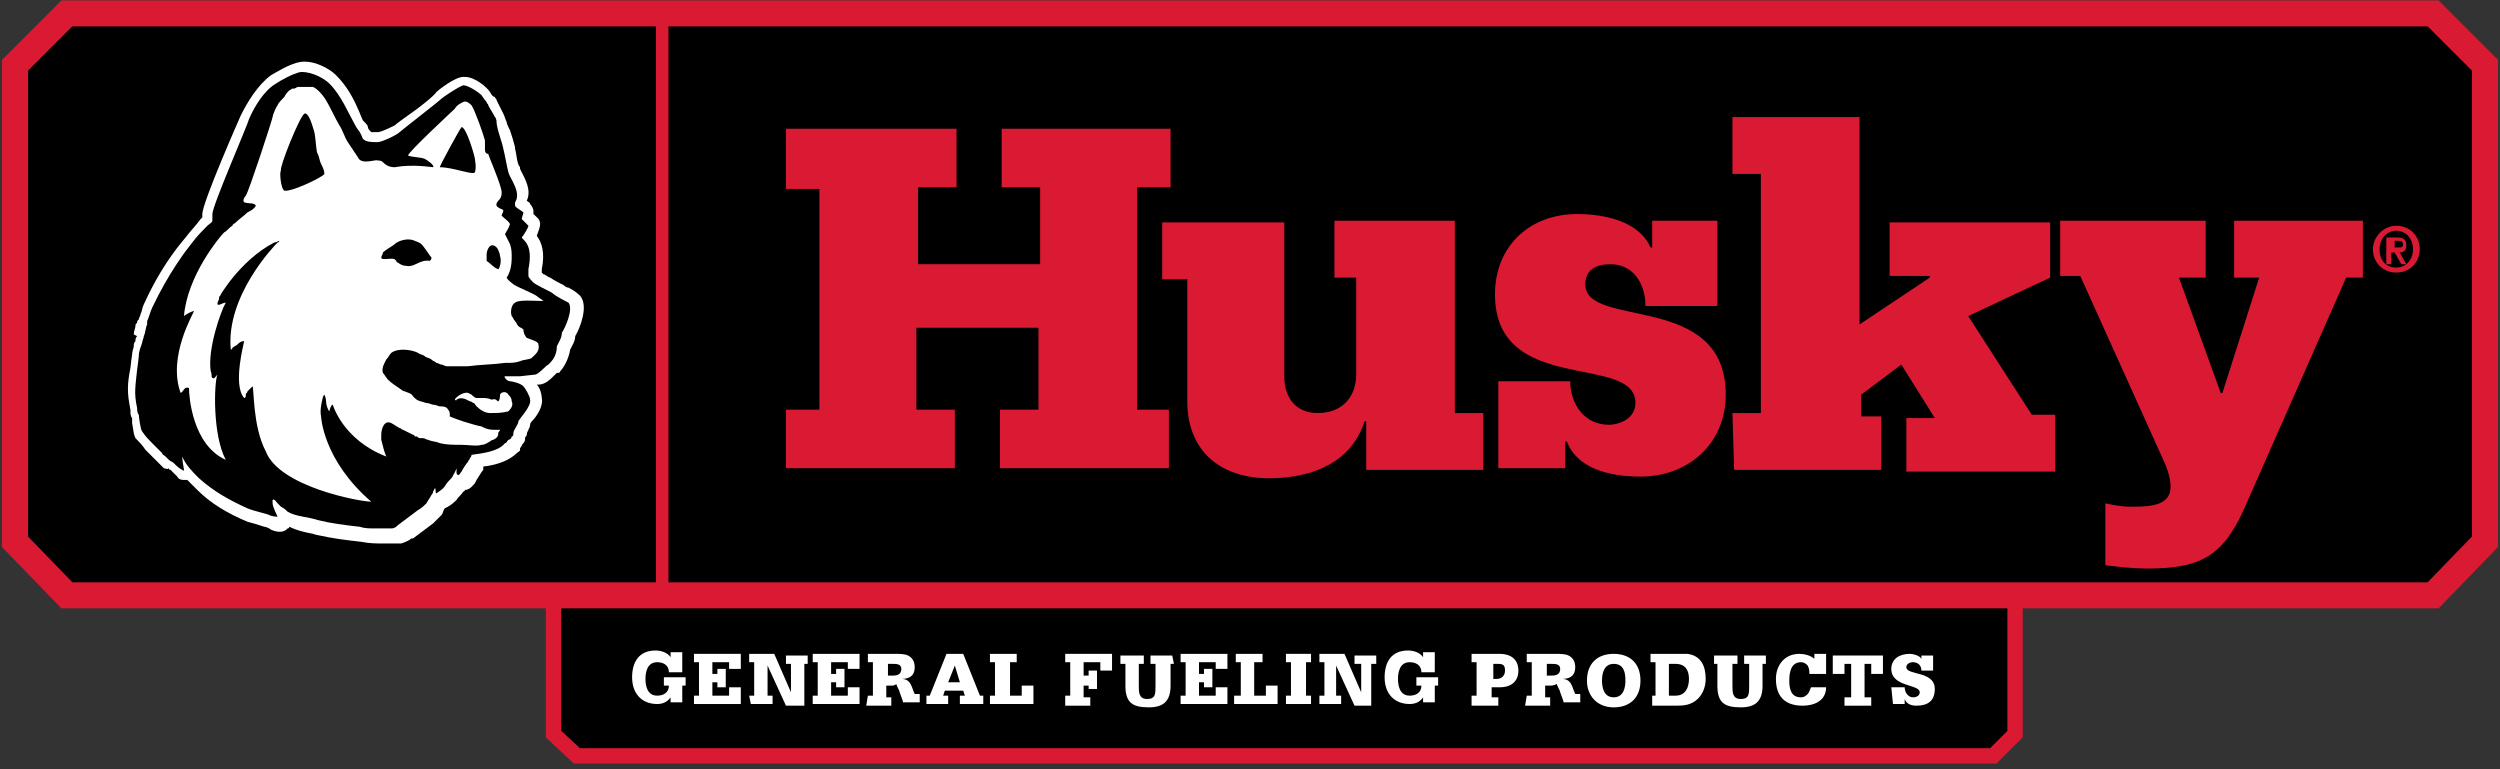 <?xml version="1.0" encoding="utf-8"?>
<!-- Generator: Adobe Illustrator 24.3.0, SVG Export Plug-In . SVG Version: 6.00 Build 0)  -->
<svg version="1.1" id="Layer_1" xmlns="http://www.w3.org/2000/svg" xmlns:xlink="http://www.w3.org/1999/xlink" x="0px" y="0px"
	 width="149.5px" height="46px" viewBox="0 0 149.5 46" style="enable-background:new 0 0 149.5 46;" xml:space="preserve">
<rect x="0" y="0" width="149.5" height="46" fill="#333333" stroke="none"/>
<style type="text/css">
	.Arched_x0020_Green{fill:url(#SVGID_1_);stroke:#FFFFFF;stroke-width:0.25;stroke-miterlimit:1;}
	.st0{fill:none;stroke:#DA1A32;stroke-width:0.917;}
	.st1{fill:#FFFFFF;}
	.st2{fill:none;stroke:#DA1A32;stroke-width:1.556;}
	.st3{fill:#DA1A32;}
	.st4{fill:none;stroke:#DA1A32;stroke-width:0.748;}
	.st5{fill-rule:evenodd;clip-rule:evenodd;fill:#FFFFFF;}
	.st6{fill-rule:evenodd;clip-rule:evenodd;}
</style>
<linearGradient id="SVGID_1_" gradientUnits="userSpaceOnUse" x1="-231.25" y1="419" x2="-230.543" y2="418.293">
	<stop  offset="0" style="stop-color:#1EAB4B"/>
	<stop  offset="0.983" style="stop-color:#19361A"/>
</linearGradient>
<g>
	<polygon points="33.1,35.7 33.1,43.9 34.5,45.2 119.2,45.2 120.5,43.9 120.5,35.7 	"/>
	<polygon class="st0" points="33.1,35.7 33.1,43.9 34.5,45.2 119.2,45.2 120.5,43.9 120.5,35.7 	"/>
	<g>
		<path class="st1" d="M40.8,40.2H40c0-0.4-0.3-0.6-0.7-0.6c-0.6,0-0.7,0.6-0.7,1s0.1,1,0.7,1c0.4,0,0.7-0.2,0.7-0.6h-0.3v-0.5h1.3
			v0.5h-0.2v1h-0.7v-0.3h0c-0.2,0.3-0.5,0.4-0.8,0.4c-0.9,0-1.5-0.6-1.5-1.6c0-0.9,0.4-1.6,1.4-1.6c0.3,0,0.7,0.1,0.9,0.4h0v-0.3
			h0.7L40.8,40.2L40.8,40.2z"/>
		<path class="st1" d="M41.5,41.6h0.3v-2h-0.3v-0.5h2.8v0.9h-0.7v-0.4h-1v0.7h0.3v-0.3h0.5v1.1h-0.5v-0.3h-0.3v0.8h1v-0.5h0.7v1
			h-2.8L41.5,41.6L41.5,41.6z"/>
		<path class="st1" d="M44.8,41.6h0.3v-2h-0.3v-0.5h1.5l1,2.3h0v-1.7h-0.3v-0.5h1.3v0.5h-0.2v2.5h-1.1l-1.1-2.4h0v1.8h0.3v0.5h-1.3
			L44.8,41.6L44.8,41.6z"/>
		<path class="st1" d="M48.6,41.6h0.3v-2h-0.3v-0.5h2.8v0.9h-0.7v-0.4h-1v0.7H50v-0.3h0.5v1.1H50v-0.3h-0.3v0.8h1v-0.5h0.7v1h-2.8
			V41.6z"/>
		<path class="st1" d="M51.9,41.6h0.3v-2h-0.3v-0.5h1.6c0.3,0,0.6,0,0.8,0.1c0.2,0.1,0.4,0.3,0.4,0.7c0,0.5-0.3,0.7-0.8,0.7v0
			c0.6,0,0.6,0.5,0.8,0.9h0.3v0.5h-1c0-0.1-0.1-0.3-0.2-0.6c0-0.1-0.2-0.4-0.2-0.5C53.5,41,53.4,41,53.3,41h-0.3v0.7h0.3v0.5h-1.5
			L51.9,41.6L51.9,41.6z M53.1,40.4h0.3c0.3,0,0.5-0.1,0.5-0.4c0-0.3-0.3-0.3-0.5-0.3h-0.3V40.4z"/>
		<path class="st1" d="M55.4,41.6h0.2l1-2.5h1l1,2.5h0.2v0.5h-1.4v-0.5h0.3l-0.1-0.3h-1.1l-0.1,0.3h0.3v0.5h-1.3L55.4,41.6
			L55.4,41.6z M56.7,40.8h0.7l-0.3-1h0L56.7,40.8z"/>
		<path class="st1" d="M59.2,41.6h0.3v-2h-0.3v-0.5h1.6v0.5h-0.4v2h0.7V41h0.7v1.1h-2.6L59.2,41.6L59.2,41.6z"/>
		<path class="st1" d="M63.7,41.6H64v-2h-0.3v-0.5h2.8v1h-0.7v-0.5h-1v0.8h0.3v-0.3h0.5v1.1h-0.5V41h-0.3v0.7h0.4v0.5h-1.5
			L63.7,41.6L63.7,41.6z"/>
		<path class="st1" d="M70.2,39.7h-0.2v1.3c0,0.9-0.4,1.3-1.3,1.3c-1,0-1.4-0.3-1.4-1.3v-1.3H67v-0.5h1.4v0.5h-0.3v1.3
			c0,0.4,0,0.8,0.5,0.8c0.5,0,0.5-0.3,0.5-0.8v-1.3h-0.3v-0.5h1.3L70.2,39.7L70.2,39.7z"/>
		<path class="st1" d="M70.6,41.6h0.3v-2h-0.3v-0.5h2.8v0.9h-0.7v-0.4h-1v0.7H72v-0.3h0.5v1.1H72v-0.3h-0.3v0.8h1v-0.5h0.7v1h-2.8
			V41.6z"/>
		<path class="st1" d="M73.9,41.6h0.3v-2h-0.3v-0.5h1.6v0.5H75v2h0.7V41h0.7v1.1h-2.6V41.6z"/>
		<path class="st1" d="M76.9,41.6h0.3v-2h-0.3v-0.5h1.5v0.5h-0.3v2h0.3v0.5h-1.5V41.6z"/>
		<path class="st1" d="M78.9,41.6h0.3v-2h-0.3v-0.5h1.5l1,2.3h0v-1.7H81v-0.5h1.3v0.5H82v2.5H81l-1.1-2.4h0v1.8h0.3v0.5h-1.3
			L78.9,41.6L78.9,41.6z"/>
	</g>
	<g>
		<path class="st1" d="M85.8,40.2H85c0-0.4-0.3-0.6-0.7-0.6c-0.6,0-0.7,0.6-0.7,1s0.1,1,0.7,1c0.4,0,0.7-0.2,0.7-0.6h-0.3v-0.5h1.3
			v0.5h-0.2v1h-0.7v-0.3h0c-0.2,0.3-0.5,0.4-0.8,0.4c-0.9,0-1.5-0.6-1.5-1.6c0-0.9,0.4-1.6,1.4-1.6c0.3,0,0.7,0.1,0.9,0.4h0v-0.3
			h0.7L85.8,40.2L85.8,40.2z"/>
	</g>
	<g>
		<path class="st1" d="M88,41.6h0.3v-2H88v-0.5h1.7c0.6,0,1.1,0.3,1.1,1c0,0.7-0.5,1-1.1,1h-0.5v0.6h0.4v0.5H88L88,41.6L88,41.6z
			 M89.2,40.6h0.3c0.3,0,0.5-0.2,0.5-0.5c0-0.3-0.1-0.4-0.4-0.4h-0.3V40.6z"/>
		<path class="st1" d="M91.3,41.6h0.3v-2h-0.3v-0.5H93c0.3,0,0.6,0,0.8,0.1c0.2,0.1,0.4,0.3,0.4,0.7c0,0.5-0.3,0.7-0.8,0.7v0
			c0.6,0,0.6,0.5,0.8,0.9h0.3v0.5h-1c0-0.1-0.1-0.3-0.2-0.6c0-0.1-0.2-0.4-0.2-0.5C92.9,41,92.8,41,92.7,41h-0.3v0.7h0.3v0.5h-1.5
			L91.3,41.6L91.3,41.6z M92.5,40.4h0.3c0.3,0,0.5-0.1,0.5-0.4c0-0.3-0.3-0.3-0.5-0.3h-0.3V40.4z"/>
		<path class="st1" d="M94.9,40.7c0-1,0.6-1.6,1.6-1.6s1.6,0.6,1.6,1.6c0,1-0.6,1.6-1.6,1.6S94.9,41.6,94.9,40.7z M97.2,40.7
			c0-0.5-0.1-1-0.7-1s-0.7,0.6-0.7,1s0.1,1,0.7,1C97.1,41.7,97.2,41.1,97.2,40.7z"/>
		<path class="st1" d="M98.7,41.6H99v-2h-0.3v-0.5h1.1c0.3,0,0.8,0,1.1,0c0.8,0.1,1.1,0.7,1.1,1.5c0,0.5-0.2,1-0.6,1.3
			c-0.4,0.3-0.8,0.3-1.3,0.3h-1.3V41.6z M99.8,41.6h0.4c0.6,0,0.8-0.5,0.8-1c0-0.5-0.2-0.9-0.8-0.9h-0.4L99.8,41.6L99.8,41.6z"/>
		<path class="st1" d="M105.6,39.7h-0.2v1.3c0,0.9-0.4,1.3-1.3,1.3c-1,0-1.4-0.3-1.4-1.3v-1.3h-0.2v-0.5h1.4v0.5h-0.3v1.3
			c0,0.4,0,0.8,0.5,0.8c0.5,0,0.5-0.3,0.5-0.8v-1.3h-0.3v-0.5h1.3L105.6,39.7L105.6,39.7z"/>
		<path class="st1" d="M109,40.3h-0.8c0-0.2,0-0.3-0.1-0.5c-0.1-0.1-0.2-0.2-0.4-0.2c-0.6,0-0.7,0.6-0.7,1.1c0,0.5,0.1,1,0.7,1
			c0.2,0,0.3-0.1,0.4-0.2c0.1-0.1,0.1-0.2,0.2-0.4h0.9c0,0.8-0.7,1.1-1.4,1.1c-1.1,0-1.6-0.6-1.6-1.6c0-0.8,0.5-1.5,1.4-1.5
			c0.3,0,0.7,0.1,0.9,0.3h0v-0.3h0.7V40.3z"/>
		<path class="st1" d="M112.6,39.2v1.1h-0.7v-0.6h-0.4v2h0.4v0.5h-1.6v-0.5h0.4v-2h-0.4v0.6h-0.7v-1.1H112.6z"/>
		<path class="st1" d="M113.1,41.1h0.8c0,0.3,0.2,0.6,0.5,0.6c0.2,0,0.4-0.1,0.4-0.3c0-0.5-1.7-0.3-1.7-1.4c0-0.6,0.5-0.9,1.1-0.9
			c0.2,0,0.6,0.1,0.7,0.3h0v-0.2h0.7v0.9h-0.7c0-0.3-0.2-0.5-0.5-0.5c-0.2,0-0.4,0.1-0.4,0.3c0,0.5,1.7,0.2,1.7,1.3
			c0,0.7-0.4,1-1.1,1c-0.3,0-0.6-0.1-0.7-0.4h0v0.3h-0.7L113.1,41.1L113.1,41.1z"/>
	</g>
	<polyline points="113.2,35.6 145.5,35.6 148.6,32.4 148.6,3.9 145.5,0.8 4,0.8 0.9,3.9 0.9,32.4 4,35.6 122.9,35.6 	"/>
	<g>
		<polyline class="st2" points="113.2,35.6 145.5,35.6 148.6,32.4 148.6,3.9 145.5,0.8 4,0.8 0.9,3.9 0.9,32.4 4,35.6 122.9,35.6 		
			"/>
	</g>
	<g>
		<path class="st3" d="M47,24.5h2V11.3h-2V7.7h10.2v3.5h-2.3v4.6h7.3v-4.6h-2.3V7.7h10.1v3.5H68v13.3h1.9v3.5H59.8v-3.5h2.3v-4.9
			h-7.3v4.9h2.3v3.5H47L47,24.5L47,24.5z"/>
		<path class="st3" d="M87,24.7h1.7v3.4h-7v-2.9h-0.1c-0.8,2.5-3.2,3.4-5.7,3.4c-3,0-4.9-1.7-4.9-4.6v-7.3h-1.5v-3.4h7.3v9.2
			c0,1.3,0.7,2.2,2,2.2c1.5,0,2.3-1,2.3-2.3v-5.8h-1.3v-3.4H87V24.7z"/>
		<path class="st3" d="M89.6,22.8h4.3c0,1.3,0.8,2.6,2.3,2.6c0.7,0,1.6-0.4,1.6-1.3c0-3-8.4-0.4-8.4-6.5c0-2.9,2.1-4.8,4.9-4.8
			c1.6,0,3.7,0.4,4.4,2h0.1v-1.6h3.9v5.1h-4.3c0-1.3-0.7-2.5-2.1-2.5c-0.8,0-1.5,0.3-1.5,1.2c0,2.7,8.4,0.4,8.4,6.6
			c0,2.9-2.2,4.9-5.1,4.9c-1.9,0-3.8-0.5-4.4-2.1h-0.1v1.6h-4L89.6,22.8L89.6,22.8z"/>
		<path class="st3" d="M103.6,24.7h1.7V10.4h-1.7V7h7.6v12.4l4.2-2.8v-0.1H113v-3.2h9.6v3.3l-4.9,2.3l3.8,5.9h1.4v3.4H114v-3.2h1.7
			l-2-3.2l-2.4,1.8v1.3h1.2v3.2h-8.8L103.6,24.7L103.6,24.7z"/>
		<path class="st3" d="M123.2,13.2h8.7v3.4h-1.6l2.5,6.9h0.1l2.2-6.9h-1.5v-3.4h7.7v3.4h-1l-6,13.6c-1.3,3-2.6,3.8-5.9,3.8
			c-0.8,0-1.7-0.1-2.5-0.2v-3.7c0.5,0.1,0.9,0.2,1.6,0.2c1.2,0,2.3-0.1,2.3-1.2c0-0.4-0.1-0.8-0.3-1.3l-5.1-11.3h-1.2L123.2,13.2
			L123.2,13.2z"/>
	</g>
	<line class="st4" x1="39.6" y1="1" x2="39.6" y2="35.9"/>
	<g>
		<path class="st1" d="M17.3,30c0.1,0.1,0.2,0.1,0.2,0.2c0,0,0.1,0.1,0.1,0.1c0.3,0.2,0.7,0.3,1.2,0.4c0.1,0,0.3,0.1,0.4,0.1
			c0.8,0.2,1.6,0.3,2.4,0.4c0.6,0.1,1,0,1.3,0.1c0.1,0,0.3,0,0.4,0c0,0,0.1-0.1,0.1-0.1c0.5-0.3,0.8-0.6,1.2-0.9
			c0.1-0.1,0.1-0.1,0.2-0.1C24.9,30.1,25,30,25,30c0,0,0.1-0.1,0.1-0.2c0-0.1,0.1-0.2,0.1-0.2l0-0.1c0,0,0-0.1,0.1-0.1l0,0
			c0.1-0.4,0.4-0.6,0.7-0.6h0.1l0.1,0c0,0,0,0,0.1,0c0-0.1,0.1-0.1,0.1-0.1c0,0,0.2-0.3,0.2-0.4c0,0,0-0.1,0-0.1
			c0.1-0.2,0.3-0.6,0.7-0.6c0,0,0.1,0,0.1,0c0,0,0-0.1,0.1-0.1c0,0,0-0.1,0.1-0.1c0,0,0-0.1,0-0.1c0,0,0,0,0-0.1
			c0-0.1,0-0.1,0.1-0.2l0.2-0.3l0.8,0.1c0.6-0.1,0.8-0.3,1-0.6c0,0,0.1-0.1,0.1-0.1c0,0,0-0.1,0.1-0.1l0-0.1c-0.1,0,0,0,0,0l0-0.1
			c0,0-0.1,0,0-0.1c0-0.1,0.1-0.2,0.1-0.3c0-0.1,0.1-0.1,0.1-0.2c0,0,0,0,0-0.1c0,0,0-0.1,0-0.1l-0.3-0.6l0.6-0.3c0,0,0.1-0.1,0-0.2
			c0,0-0.1-0.2-0.2-0.3c-0.1-0.1-0.2-0.2-0.2-0.2l0,0l0,0l0,0c0,0-0.1,0-0.2,0c-0.1,0-0.2,0-0.4,0c-0.7,0-0.8-0.4-0.9-0.6
			c-0.1-0.2-0.2-0.5,0.5-0.9c0.2-0.1,0.3,0,0.4,0l0.2-0.1c0.5-0.1,0.8-0.1,1.3-0.1c0.1,0,0.2-0.3,0.3-0.3c0.1,0,0.1,0,0.2,0
			c0.1,0,0.1,0,0.2,0c0.1,0,0.1,0,0.1,0c0,0,0,0,0,0c0,0,0.1-0.1,0.1-0.1c0.1,0,0.1,0,0.1-0.1c0,0,0.1-0.1,0.1-0.1
			c0.1-0.2,0.2-0.5,0.2-0.8l0-0.2l0.1-0.2c0.1-0.1,0.2-0.3,0.2-0.4l0-0.2l0.2-0.2C33,19.4,33,19,33,18.9l0,0c0,0,0,0-0.2-0.1
			c-0.4-0.1-0.7-0.2-1-0.5c-0.2-0.1,1.1-0.1,0.9-0.3c-0.1-0.1-0.9-0.5-1-0.6c0,0-0.3-0.2-0.3-0.3L31.1,17c-0.1-0.1-0.5,0.2-0.5-0.1
			c0-0.2,0-0.4,0-0.5c0,0,0-0.1,0-0.1c0-0.4,0.2-0.8,0.1-1.2c-0.1-0.2,0-0.5-0.1-0.7l-0.2-0.3l-0.1-0.2c0,0,0-0.2,0-0.3
			c0.1,0.1,0.2,0,0.2-0.1c0-0.1,0.1-0.1,0-0.2l-0.2-0.3l0-0.5c-0.2-0.1-0.5,0.1-0.5-0.3c0-0.1,0-0.1,0-0.2l0.5-0.8l-0.3-0.3
			c0-0.1-0.2-0.2-0.2-0.4c0,0,0.1-0.2,0.1-0.3l-0.2-0.1l0-0.3c0-0.3-0.3-0.4-0.4-0.7c0-0.1,0-0.2,0-0.3c-0.1-0.4-0.1-0.7-0.2-1.1
			l-0.1-0.2c0-0.1,0-0.1-0.1-0.2l-0.2-0.2c-0.1-0.2,0-0.1,0-0.2c0-0.1-0.1-0.2-0.2-0.3l0-0.1c0,0,0,0,0,0c0-0.1-0.1-0.1-0.1-0.2
			c0,0-0.2-0.2-0.2-0.2c0,0-0.2-0.2-0.2-0.2C28.1,6,27.9,6,27.8,6h-0.2c-0.2,0-0.2,0.3-0.3,0.4c-0.1,0.1-0.2,0.1-0.3,0.2
			c-0.1,0.1-0.3,0.2-0.4,0.3c0,0-0.1,0-0.1,0c0,0.1-0.1,0-0.2,0.2c-0.1,0.1-0.2,0.2-0.3,0.3l-0.4,0.3c-0.2,0.1-0.1,0.3-0.3,0.5
			c-0.1,0.1-0.2,0.2-0.2,0.2C25,8.5,24.8,8.8,24.5,9c-0.1,0.1-0.1,0.1-0.2,0.2l-0.1,0.1c-0.1,0.1-0.2,0.3-0.5,0.3
			c-0.1,0-0.3,0-0.4,0c0,0-0.1,0-0.1,0h0c-0.1,0-0.2,0-0.3,0c-0.2,0-0.3,0-0.4,0c-0.2,0-0.4,0-0.5-0.1c-0.1,0-0.2,0-0.3,0l0-0.1
			L21.4,9c-0.1-0.2-0.1-0.4-0.2-0.6c-0.1-0.2-0.3-0.5-0.5-0.7c-0.1-0.3-0.4-0.7-0.5-0.9c-0.3-0.6-0.8-1.2-1.2-1.6
			C18.7,4.9,18.4,5,18,5c-0.4,0-0.7,0.3-0.9,0.5c-0.5,0.4-0.9,1.1-1.2,1.7l-0.1,0.2c-0.2,0.3-0.3,0.7-0.5,1C15.1,8.6,15,8.8,14.8,9
			c-0.3,0.4-0.6,0.8-0.8,1.3c-0.2,0.4-0.3,0.8-0.4,1.2c-0.1,0.4-0.2,0.8-0.3,1.2c0,0,0,0.1,0,0.1c0,0.1,0,0.3,0,0.4
			c-0.1,0.2-0.2,0.4-0.4,0.5c0,0-0.1,0.1-0.1,0.1c-0.3,0.3-0.6,0.7-0.9,1L11.9,15c-0.3,0.4-0.6,0.7-0.8,1.1c0,0.1,0,0.1-0.1,0.2
			c-0.1,0.2-0.2,0.3-0.3,0.3c0,0,0,0,0,0c-0.4,0.5-0.7,1.1-1,1.9c-0.1,0.2-0.1,0.3-0.2,0.5c0,0.1-0.1,0.2-0.1,0.3c0,0.1,0,0.1,0,0.2
			c0,0.1,0,0.2-0.1,0.2c0,0.2-0.1,0.3-0.1,0.4l0,0.1c0,0.1,0,0.2-0.1,0.3c0,0.1,0,0.2-0.1,0.3C9,21.1,9,21.3,9,21.4
			c0,0.1-0.1,0.7-0.1,0.8l0,0c-0.1,1-0.2,1.3,0,2.1c0,0,0,0.1,0,0.1s0,0.1,0,0.1C9,24.7,9,24.8,9,25.1c0,0.1,0.1,0.3,0.1,0.5
			c0.1,0.2,0.3,0.3,0.5,0.5l0.1,0.1c0.2,0.2,0.3,0.4,0.5,0.5l0.2,0.2c0.1,0.1,0.1,0.1,0.2,0.2l0.1,0.1c0,0,0,0,0,0
			c0,0,0.1-0.1,0.2-0.1l0.6-0.3l0.3,0.7c0.1,0.4,0.4,0.7,0.8,1.1c0.7,0.6,1.6,1.2,2.7,1.7c0.2,0.1,0.4,0.2,0.6,0.2
			c0-0.4,0.2-0.6,0.4-0.7l0.1-0.1l0.2,0c0.3,0,0.6,0.2,0.7,0.4C17.2,30,17.3,30,17.3,30z"/>
		<path class="st5" d="M21.7,8.3c0.2,0.2,0.5,0.2,0.9,0.2c0.2,0,1.1-0.4,1.3-0.6c0.1-0.1,2.3-1.8,2.5-2c0.1-0.1,1-0.7,1.3-0.8
			c0.3,0,0.9,0.4,1.1,0.6c0,0,0,0,0,0c0,0,0.2,0.3,0.3,0.4c0,0.1,0.1,0.1,0.1,0.2c0.1,0.2,0.3,0.5,0.4,0.7c0.1,0.1,0.1,0.3,0.1,0.4
			C29.8,8,30,8.4,30.1,8.9c0.1,0.4,0.2,1,0.3,1.4c0.1,0.4,0.8,1.2,0.4,1.8c0,0.1,0,0.2,0,0.2c0,0.1,0.4,0.3,0.5,0.4
			c0,0.1-0.1,0.3-0.1,0.4c0.1,0.1,0.4,0.4,0.4,0.4c0,0.1-0.3,0.6-0.4,0.7c0.1,0.2,0.7,0.4,0.4,1.9c0,0.1,0,0.3,0,0.4
			c0,0.1,0.2,0.3,0.3,0.4c0.1,0.1,0.9,0.5,1.1,0.6c0.2,0.2,0.8,0.5,1,0.6c0.3,0.4-0.2,1.5-0.4,1.8c0,0.3-0.2,0.6-0.3,0.8
			c0,0.5-0.2,0.8-0.5,1.1c-0.1,0-0.6,0.6-0.8,0.6c-0.1,0-0.8,0.1-0.9,0.1c-0.4,0-0.5,0-0.9,0c-0.1,0,0.1,0.3,0.3,0.3
			c0.1,0,0.6,0.1,0.8,0.3c0.1,0.1,0.4,0.6,0.4,0.8c0.1,0.4-0.7,1.2-0.7,1.3c0,0.2-0.3,0.5-0.3,0.7c0,0.1,0,0.2-0.1,0.2
			c0,0.1-0.1,0.2-0.2,0.2c-0.1,0.1-0.1,0.2-0.2,0.2c-0.4,0.5-1.3,0.6-2,0.7c0,0.1-0.1,0.2-0.1,0.2c0,0.1-0.1,0.1-0.1,0.2
			c-0.1,0.1-0.3,0.4-0.4,0.6c-0.1,0.1-0.1,0.2-0.2,0.2s-0.1-0.1-0.1-0.2c0-0.1,0-0.2,0-0.2c0,0-0.1,0.3-0.2,0.4
			c0,0.1-0.2,0.3-0.3,0.4c-0.1,0.1-0.2,0.3-0.3,0.4c-0.1,0.1-0.4,0.3-0.4,0.3c-0.1,0,0-0.3-0.1-0.3c0,0-0.1,0.2-0.1,0.2
			c0,0.1-0.1,0.2-0.1,0.2c-0.1,0.2-0.2,0.3-0.3,0.5c-0.1,0.1-0.3,0.3-0.5,0.4c-0.4,0.3-0.8,0.6-1.2,0.9c-0.1,0.1-0.2,0.2-0.4,0.2
			c-0.3,0-0.6,0-1,0c-0.3,0-0.6,0-0.9-0.1c-0.9-0.1-1.7-0.2-2.5-0.4c-0.6-0.2-1.3-0.2-1.8-0.5c-0.1-0.1-0.2-0.2-0.4-0.3
			c0,0-0.2-0.2-0.2-0.2c-0.1-0.1-0.2-0.3-0.3-0.2c0,0,0,0.1,0,0.2c0,0.2,0.3,0.8,0.3,0.8c0,0-0.3,0-0.5-0.1
			c-0.2-0.1-0.8-0.2-1.3-0.4c-1.1-0.5-2-1-2.9-1.8c-0.4-0.4-0.8-0.8-1-1.3C10.9,27.6,11,28,11,28.1c0,0.1-0.1,0-0.1,0
			c-0.2-0.1-0.3-0.2-0.5-0.4c-0.1-0.1-0.2-0.1-0.3-0.2c-0.1-0.1-0.2-0.2-0.2-0.2c-0.1-0.1-0.2-0.1-0.2-0.2c-0.2-0.2-0.4-0.4-0.6-0.6
			c-0.2-0.2-0.4-0.4-0.6-0.7c-0.1-0.1-0.2-0.9-0.2-1c-0.1-0.1-0.1-0.3-0.1-0.4c-0.2-0.9-0.1-1.3,0-2.3c0,0,0.1-0.7,0.1-0.8
			c0-0.3,0.1-0.5,0.2-0.8c0-0.1,0.1-0.3,0.1-0.4c0.1-0.2,0.1-0.5,0.2-0.7c0-0.1,0-0.1,0-0.2C8.9,19,9,18.6,9.1,18.4
			c1-2.1,2-3.4,2.4-3.9c0.3-0.4,0.6-0.7,0.9-1c0.1-0.1,0.3-0.2,0.3-0.3c0-0.1,0-0.3,0-0.4c0-0.5,2.1-5.3,2.2-5.7
			c0.3-0.7,0.9-1.7,1.6-2.1c0.3-0.2,1-0.6,1.5-0.7c0.7,0,1.4,0.4,1.7,0.7c0.7,0.7,1.1,1.7,1.6,2.6C21.5,7.9,21.5,7.8,21.7,8.3z
			 M16.4,14.5c0.1,0,0.3-0.1,0.3-0.1s0,0.1-0.1,0.1c-0.2,0.2-3.1,3.2-2.8,6.4c0.1,0,0.1-0.1,0.1-0.1c0.1-0.1,0.2-0.1,0.3-0.2
			c0.1-0.1,0.2-0.2,0.4-0.2c0,0.1-0.7,2.6,0,3.4c0.1,0,0.1-0.1,0.1-0.2c0-0.1,0.1-0.1,0.1-0.2c0.1-0.1,0.2-0.2,0.3-0.3
			c0.1,0.1,0,2.4,0.8,3.9c0.8,2.1,5.6,3,6.3,3c-2.9-2.5-3-5.1-3-5.1c-0.1-0.4,0.1-1.1,0.1-1.1c0-0.1,0.1-0.2,0.1-0.2
			s0.1,0.2,0.1,0.4c0,0.2,0.1,0.5,0.2,0.6c0-0.1,0.1-0.4,0.2-0.4c0,0,0.6,2.1,3.2,3.1c-0.1-0.2-0.2-0.6-0.3-1c0-0.1,0-0.2,0-0.3
			c0-0.4,0.2-0.9,0.6-0.7c0.2,0.1,0.3,0.2,0.5,0.3c0.1,0,0.1,0.1,0.2,0.1c0.2,0.1,0.4,0.2,0.6,0.3c0,0,0.1,0,0.1,0.1
			c0,0,0.1,0,0.1,0c0.1,0,0.1,0.1,0.2,0.1c0.1,0,0.1,0,0.2,0c0.1,0,0.2,0.1,0.3,0.1c0.2,0.1,0.5,0.1,0.7,0.2
			c0.4,0.1,0.8,0.1,1.3,0.1c0.4,0,0.9,0.1,1.2,0c0.2,0,0.3-0.1,0.5-0.2c0,0,0.1-0.1,0.2-0.1c0.2-0.1,0.3-0.2,0.3-0.4
			c0-0.1,0.1-0.1,0.1-0.2c-0.1,0-0.2,0-0.4,0c-0.4,0-0.7-0.2-0.7-0.2c-0.1,0-0.8-0.2-1.1-0.3c0,0-0.6-0.2-0.8-0.3
			c0-0.2,0-0.3-0.1-0.4c-0.1-0.2-0.3-0.2-0.5-0.2c-0.1,0-0.2-0.1-0.4-0.1c-0.1,0-0.2-0.1-0.4-0.1c-0.3-0.1-0.5-0.1-0.7-0.3
			c0,0-0.1-0.1-0.1-0.1c-0.1-0.2-0.3-0.2-0.5-0.3c-0.1,0-0.2-0.1-0.2-0.1c-0.3-0.2-0.6-0.4-0.8-0.6c-0.1-0.1-0.2-0.3-0.3-0.4
			c-0.1-0.3,0.1-0.6,0.2-0.8c0.1-0.1,0.2-0.3,0.3-0.4c0.4-0.3,1.2-0.2,1.6,0c0.1,0.1,0.3,0.1,0.4,0.2c0.1,0.1,0.3,0.1,0.4,0.2
			c0.1,0.1,0.2,0.1,0.3,0.2c0.1,0,0.2,0.1,0.3,0.1c0.1,0,0.2,0.1,0.3,0.1c0.3,0,0.6,0,0.9,0c0.1,0,0.3,0,0.4,0
			c0.7-0.1,1.5-0.1,2.2-0.2c0.4,0,0.6,0,0.9-0.1c0.2-0.1,0.6-0.1,0.7-0.2c0.2-0.2,0.5-0.4,0.4-0.8c0-0.2-0.5-0.3-0.7-0.4
			c-0.1-0.1-0.2-0.3-0.2-0.5c-0.1-0.1-0.2-0.1-0.3-0.2c-0.1-0.1-0.1-0.2-0.2-0.3c-0.1-0.1-0.1-0.2-0.2-0.3c-0.1-0.3,0-0.7,0.2-0.8
			c0.2-0.2,1.3-0.1,1.7-0.1c-0.1-0.1-0.3-0.2-0.4-0.3c-0.3-0.2-1.1-0.5-1.4-0.7c-0.1-0.1-0.3-0.2-0.4-0.4c0.2-0.3,0.3-0.7,0.3-1.2
			c0-0.3,0-0.5-0.1-0.8c-0.1-0.2-0.2-0.4-0.3-0.6c0.1-0.2,0.2-0.3,0.3-0.6c-0.1-0.2-0.3-0.3-0.5-0.5c0-0.1,0.1-0.2,0.1-0.3
			c0-0.1-0.2-0.1-0.3-0.2c-0.2-0.1-0.1-0.3,0-0.4c0.1-0.1,0.2-0.2,0.2-0.5c0-0.4-0.8-2.2-0.8-2.3C29,9.2,29,9,29,8.9
			c0-0.1,0-0.4,0-0.5c-0.1-0.4-0.6-1.8-0.8-2.1c-0.1-0.1-0.3-0.3-0.5-0.2c-0.2,0.1-0.4,0.2-0.5,0.4c-0.1,0.1-2.8,2.6-2.8,2.8
			c0.2,0.1,0.8,0.1,1,0.2c0.2,0.1,0.6,0.4,0.5,0.5c-0.1,0-1.2-0.2-2.3,0C23.2,10,23,9.8,22.9,9.7c-0.1-0.1-0.2-0.1-0.3-0.1
			c-0.1-0.1-1,0.3-1.2-0.2c-0.2-0.3-0.4-0.6-0.6-0.9c-0.2-0.3-0.3-0.7-0.5-1c-0.3-0.5-0.5-1-0.8-1.5c-0.3-0.5-0.7-0.8-0.8-0.8
			c-0.1,0-0.3,0-0.4,0c-0.2,0-0.4,0-0.5,0c0,0-0.2,0.1-0.2,0.1c0,0-0.1,0-0.1,0c-0.1,0-0.1,0.1-0.2,0.1c-0.1,0.1-0.2,0.2-0.3,0.4
			c-0.1,0.1-0.4,0.4-0.4,0.5c-0.1,0.1-0.3,0.6-0.3,0.7c0,0.1-1.4,4.4-1.6,4.7c-0.1,0.1-0.2,0.3-0.1,0.4c0.3,0.1,0.6,0,0.7,0.2
			c-0.1,0.2-0.3,0.3-0.5,0.4c-0.2,0.2-0.5,0.4-0.7,0.6c-0.1,0.1-0.2,0.1-0.2,0.2c-0.2,0.1-0.3,0.3-0.5,0.4c-0.3,0.3-2.2,2.6-2.4,5
			c0.1-0.1,0.5-0.3,0.6-0.3c0,0.1-1.6,2.7-0.8,4.9c0.2-0.1,0.2-0.4,0.5-0.3c0,0.5,0.2,3.4,2.2,4.3c-0.8-1.5-0.7-4.6-0.5-5.1
			c-0.1,0.1-0.2,0.3-0.3,0.2c-0.1-0.1,0-0.2-0.1-0.4c-0.2-1.3,0.6-3.6,0.9-4.1c-0.2,0-0.4,0.2-0.5,0.1c0-0.2,0.1-0.2,0.1-0.4
			c0-0.1,0.1-0.1,0.1-0.2C13.1,17.8,14.3,15.6,16.4,14.5z"/>
		<path class="st1" d="M23.3,32.5c-0.2,0-0.3,0-0.4,0c-0.4,0-0.8,0-1.3-0.1c-0.9-0.1-1.7-0.2-2.6-0.4c-0.1,0-0.3-0.1-0.4-0.1
			c-0.5-0.1-0.9-0.2-1.3-0.4c0,0,0,0.1-0.1,0.1c-0.1,0.1-0.2,0.2-0.5,0.2c-0.2,0-0.5-0.1-0.6-0.2c0,0-0.2-0.1-0.3-0.1
			c-0.3-0.1-0.6-0.2-1-0.3c-1.2-0.5-2.2-1.1-3-1.9c-0.2-0.2-0.4-0.4-0.6-0.6c-0.1,0-0.1,0-0.2,0c-0.1,0-0.3,0-0.4-0.2
			c-0.1-0.1-0.2-0.2-0.3-0.3c0,0-0.1-0.1-0.1-0.1c0,0-0.1,0-0.1-0.1C10,28.1,9.9,28,9.8,28l-0.1-0.1c0,0-0.1-0.1-0.1-0.1l-0.2-0.2
			c-0.2-0.2-0.4-0.4-0.6-0.6l-0.1-0.1c-0.2-0.3-0.4-0.5-0.6-0.7C8,26,8,25.9,7.9,25.3c0-0.1,0-0.2,0-0.3c-0.1-0.1-0.1-0.3-0.1-0.4
			c0,0,0-0.1,0-0.1c-0.2-1-0.2-1.5,0-2.5c0-0.1,0.1-0.8,0.1-0.8c0-0.2,0.1-0.4,0.1-0.5c0-0.1,0-0.2,0.1-0.3c0-0.1,0-0.2,0.1-0.3
			L8,20c0-0.2,0.1-0.4,0.1-0.5c0-0.1,0-0.1,0.1-0.2c0-0.1,0-0.1,0.1-0.2c0-0.1,0.1-0.2,0.1-0.3c0.1-0.2,0.1-0.4,0.2-0.6
			c0.9-2,1.9-3.3,2.5-4c0.3-0.4,0.6-0.7,0.9-1.1c0,0,0.1-0.1,0.1-0.1c0,0,0,0,0,0c0-0.1,0-0.2,0-0.2c0-0.7,2.3-5.9,2.3-5.9
			c0.4-0.8,1-1.8,1.8-2.4c0.2-0.1,1.1-0.7,1.8-0.8c0.8-0.1,1.7,0.4,2.1,0.8c0.6,0.6,1,1.3,1.3,2c0.1,0.2,0.2,0.5,0.3,0.7
			C21.9,7.4,22,7.5,22,7.6c0,0.1,0.1,0.2,0.2,0.3c0.1,0,0.2,0,0.3,0l0.1,0c0.2,0,0.8-0.3,1-0.4c0,0,0.1-0.1,0.8-0.6
			c0.6-0.4,1.6-1.2,1.7-1.4c0.1-0.1,1.1-0.9,1.6-0.9c0,0,0.1,0,0.1,0c0.6,0,1.3,0.6,1.5,0.9c0,0,0,0,0,0l0,0
			c0.1,0.2,0.2,0.3,0.3,0.3c0,0.1,0.1,0.1,0.1,0.2l0,0c0.1,0.2,0.3,0.6,0.4,0.8c0.1,0.2,0.1,0.3,0.2,0.5c0,0.1,0.1,0.3,0.2,0.5
			c0.1,0.3,0.2,0.6,0.3,1l0,0.1c0.1,0.3,0.1,0.9,0.3,1.1c0,0,0,0.1,0,0.1c0,0,0.1,0.2,0.1,0.2c0.2,0.4,0.6,1.1,0.3,1.7
			c0.1,0.1,0.2,0.1,0.2,0.2c0.1,0.1,0.2,0.3,0.2,0.4c0,0.1,0,0.1,0,0.2c0.2,0.2,0.4,0.3,0.4,0.6c0,0.2-0.1,0.4-0.2,0.7
			c0.3,0.4,0.5,1,0.3,2c0,0,0,0.1,0,0.2c0,0,0.1,0.1,0.1,0.1c0.1,0,0.3,0.2,0.4,0.2c0.3,0.2,0.5,0.3,0.7,0.4c0.1,0,0.2,0.2,0.4,0.2
			c0.4,0.2,0.6,0.4,0.7,0.5c0.5,0.6,0,1.9-0.3,2.4c0,0.3-0.2,0.6-0.3,0.8c-0.1,0.6-0.4,1.1-0.6,1.3c0,0.1-0.1,0.1-0.2,0.1
			c0,0-0.1,0.1-0.1,0.1c-0.3,0.3-0.6,0.6-1,0.6c0,0-0.1,0-0.1,0c0.2,0.2,0.3,0.6,0.3,0.8c0.1,0.5-0.3,1.1-0.6,1.4
			c0,0-0.1,0.1-0.1,0.2c0,0.2-0.2,0.4-0.2,0.6c0,0.1-0.1,0.1-0.1,0.2c0,0,0,0,0,0c0,0.1,0,0.2-0.1,0.3c-0.1,0.1-0.1,0.2-0.2,0.3l0,0
			c0,0,0,0,0,0.1c0,0.1-0.1,0.1-0.2,0.2c-0.4,0.4-1.1,0.7-2,0.8c0,0,0,0.1,0,0.1l0,0.1c-0.1,0.1-0.2,0.3-0.4,0.6l-0.1,0.2
			c-0.1,0.1-0.3,0.4-0.6,0.4c0,0,0,0,0,0c0,0,0,0.1-0.1,0.1c-0.1,0.2-0.3,0.3-0.4,0.5c-0.3,0.3-0.5,0.4-0.7,0.5c0,0,0,0,0,0
			c-0.1,0.1-0.1,0.3-0.2,0.4c-0.1,0.1-0.3,0.3-0.4,0.4c0,0-0.1,0.1-0.1,0.1c-0.4,0.3-0.8,0.6-1.2,0.9c0,0,0,0-0.1,0
			c-0.1,0.1-0.3,0.2-0.6,0.3C23.4,32.5,23.4,32.5,23.3,32.5z M17.3,30.1c0.1,0.1,0.2,0.1,0.2,0.2c0,0,0.1,0.1,0.1,0.1
			c0.3,0.2,0.7,0.3,1.2,0.4c0.1,0,0.3,0.1,0.4,0.1c0.8,0.2,1.6,0.3,2.4,0.4c0.6,0.1,1,0,1.3,0.1c0.1,0,0.3,0,0.4,0c0,0,0,0,0,0
			c0,0,0.1-0.1,0.2-0.1c0.5-0.3,0.8-0.6,1.2-0.9c0.1,0,0.1-0.1,0.2-0.1c0.1-0.1,0.2-0.1,0.2-0.2c0,0,0.1-0.1,0.1-0.2
			c0-0.1,0.1-0.2,0.1-0.2l0-0.1c0,0,0.1-0.1,0.1-0.1l0,0c0.1-0.4,0.3-0.6,0.6-0.6c0,0,0.1,0,0.1,0c0,0,0.1,0,0.1,0
			c0.1-0.1,0.1-0.1,0.1-0.2c0,0,0.2-0.3,0.2-0.4c0,0,0-0.1,0-0.1c0.1-0.2,0.2-0.5,0.6-0.5c0,0,0.1,0,0.1,0c0-0.1,0.1-0.1,0.1-0.1
			c0,0,0-0.1,0.1-0.1c0,0,0-0.1,0-0.1c0,0,0,0,0-0.1c0,0,0-0.1,0-0.1c-0.1,0-0.1,0-0.2,0c-0.5,0-0.9,0-1.4-0.2
			c-0.2,0-0.3-0.1-0.4-0.1l-0.3-0.1c-0.1,0-0.2-0.1-0.2-0.1c0,0,0,0-0.1,0c-0.1,0-0.1,0-0.2,0c-0.1,0-0.1-0.1-0.2-0.1
			c0,0-0.1,0-0.1,0c-0.1,0-0.1-0.1-0.2-0.1c-0.2-0.1-0.4-0.2-0.6-0.3c-0.1,0-0.1-0.1-0.1-0.1c0,0,0,0,0,0l-0.1,0
			c-0.1,0-0.1-0.1-0.2-0.1c0,0,0,0,0,0c0,0,0,0.1,0,0.1c0,0,0,0.1,0,0.1c0,0.1,0.1,0.3,0.2,0.5c0.1,0.1,0.1,0.3,0.1,0.4
			c0.1,0.2,0,0.4-0.2,0.6c-0.2,0.1-0.4,0.2-0.6,0.1c-0.9-0.4-2.1-1-3-2.4c0.2,0.8,0.8,2.5,2.7,4.2c0.2,0.2,0.2,0.4,0.2,0.6
			c-0.1,0.2-0.3,0.4-0.5,0.4c-0.8,0-5.9-0.9-6.8-3.3c-0.5-1-0.7-2.1-0.7-2.9c-0.2,0-0.4,0-0.5-0.2c-0.5-0.6-0.5-1.6-0.4-2.7
			c-0.1,0-0.1,0-0.2,0c-0.3,0-0.5-0.3-0.5-0.5c0-0.2,0-0.5,0-0.7C13.1,20.8,13,21.5,13,22c0.1,0,0.2,0.1,0.2,0.1
			c0.2,0.2,0.2,0.4,0.2,0.6c-0.1,0.4-0.3,3.4,0.5,4.7c0.1,0.2,0.1,0.5-0.1,0.7c-0.2,0.2-0.4,0.2-0.7,0.1c-1.7-0.8-2.3-2.8-2.5-4
			c-0.1,0-0.1,0-0.2,0c-0.2-0.1-0.3-0.2-0.3-0.3c-0.5-1.2-0.3-2.7,0.4-4.4c-0.1-0.1-0.2-0.3-0.2-0.5c0.1-1.4,0.8-2.7,1.4-3.7
			c-0.5,0.6-1.3,1.8-2,3.4c-0.1,0.1-0.1,0.3-0.2,0.5c0,0.1-0.1,0.2-0.1,0.3c0,0.1,0,0.1,0,0.2c0,0.1,0,0.2-0.1,0.2
			c0,0.2-0.1,0.3-0.1,0.5l0,0.1c0,0.1,0,0.2-0.1,0.3C9,20.7,9,20.9,9,21c0,0.1-0.1,0.3-0.1,0.4c0,0.1-0.1,0.7-0.1,0.8l0,0
			c-0.1,1-0.2,1.3,0,2.1c0,0,0,0.1,0,0.1c0,0.1,0,0.1,0,0.2c0,0.1,0.1,0.2,0.1,0.5c0,0.1,0.1,0.4,0.1,0.5c0.1,0.2,0.3,0.3,0.5,0.6
			l0.1,0.1c0.2,0.2,0.3,0.4,0.5,0.5l0.2,0.2c0.1,0.1,0.1,0.1,0.2,0.2l0.1,0.1c0,0,0,0,0.1,0c0,0,0.1-0.1,0.2-0.1
			c0.1-0.1,0.3-0.1,0.5,0c0.2,0.1,0.3,0.2,0.3,0.3c0.1,0.4,0.4,0.7,0.8,1.1c0.7,0.6,1.6,1.2,2.7,1.7c0.2,0.1,0.4,0.2,0.7,0.2
			c-0.1-0.4,0.2-0.6,0.3-0.7c0.1,0,0.2-0.1,0.3-0.1c0.3,0,0.5,0.2,0.7,0.4C17.2,30,17.2,30.1,17.3,30.1z M15.3,22.6
			c0.2,0,0.3,0.1,0.5,0.2c0.1,0.2,0.1,0.3,0.2,0.8c0,0.7,0.1,2.2,0.7,3.2c0,0,0,0,0,0.1c0.4,1.1,2.5,1.9,4.1,2.3
			c-1.7-2.1-1.9-3.9-1.9-4.2c-0.1-0.5,0.1-1.3,0.1-1.4c0.1-0.3,0.3-0.4,0.3-0.5c0.2-0.1,0.4-0.2,0.5-0.1c0.2,0.1,0.3,0.2,0.4,0.4
			c0,0,0,0.1,0,0.1c0.3,0.1,0.4,0.3,0.5,0.4c0.4,1,1.1,1.7,1.7,2.1c0-0.1,0-0.1,0-0.2c0-0.4,0.1-0.8,0.4-1c0.3-0.3,0.7-0.4,1-0.2
			c0.1,0,0.1,0.1,0.2,0.1c0.1,0.1,0.2,0.1,0.3,0.2l0.1,0.1c0.1,0,0.1,0.1,0.2,0.1c0.2,0.1,0.4,0.2,0.6,0.3c0,0,0,0,0,0
			c0,0,0.1,0,0.1,0c0.1,0,0.1,0,0.1,0.1c0,0,0.1,0,0.1,0c0.1,0,0.1,0,0.2,0.1c0,0,0.1,0,0.1,0l0.3,0.1c0.1,0,0.3,0.1,0.4,0.1
			c0.3,0.1,0.6,0.1,1,0.1c0,0,0,0,0,0c-0.3-0.1-0.7-0.2-0.9-0.4c-0.1-0.1-0.2-0.2-0.2-0.3c0-0.1,0-0.1,0-0.2c-0.1,0-0.1,0-0.2,0
			c-0.1,0-0.1,0-0.2-0.1c0,0-0.1,0-0.1-0.1c-0.1,0-0.2,0-0.2-0.1c0,0-0.1,0-0.1,0c-0.1,0-0.1,0-0.2-0.1c-0.2-0.1-0.5-0.1-0.7-0.3
			c-0.1-0.1-0.1-0.1-0.2-0.2l0,0c-0.1-0.1-0.1-0.1-0.3-0.2l0,0c-0.1,0-0.1-0.1-0.2-0.1c-0.3-0.2-0.6-0.4-1-0.7
			c-0.2-0.2-0.3-0.4-0.4-0.6c-0.2-0.6,0.1-1.1,0.2-1.3l0.1-0.1c0.1-0.1,0.2-0.3,0.3-0.4c0.3-0.2,0.7-0.4,1.1-0.4
			c0.4,0,0.8,0.1,1.1,0.2c0.1,0,0.2,0.1,0.3,0.2c0,0,0.1,0,0.1,0.1c0,0,0.1,0,0.1,0.1c0.1,0,0.2,0.1,0.3,0.2c0.1,0,0.1,0.1,0.2,0.1
			c0,0,0,0,0.1,0c0,0,0,0,0.1,0c0.1,0,0.1,0,0.2,0.1l0,0c0,0,0.1,0,0.1,0c0.1,0,0.2,0,0.4,0c0.2,0,0.3,0,0.5,0c0,0,0.1,0,0.1,0
			c0.1,0,0.1,0,0.2,0l0.3,0c0.6-0.1,1.3-0.1,2-0.1l0.1,0c0.3,0,0.4,0,0.5-0.1c0.1,0,0.2-0.1,0.4-0.1c0.1,0,0.2,0,0.2-0.1
			c0,0,0.1-0.1,0.1-0.1c-0.2-0.1-0.3-0.1-0.4-0.2c-0.2-0.2-0.3-0.4-0.4-0.6c-0.1,0-0.1-0.1-0.2-0.2c-0.1-0.1-0.2-0.2-0.2-0.4
			c0,0,0-0.1,0-0.1l0-0.1c-0.1-0.1-0.1-0.2-0.2-0.3c-0.2-0.5,0-1.1,0.3-1.4c0.1,0,0.1-0.1,0.2-0.1c-0.1-0.1-0.2-0.1-0.2-0.2l0,0
			c-0.1-0.1-0.3-0.3-0.4-0.5c-0.1-0.2-0.1-0.4,0-0.6c0.1-0.2,0.2-0.5,0.2-0.9c0-0.2,0-0.4-0.1-0.7c0-0.1-0.1-0.2-0.1-0.3
			c0-0.1-0.1-0.1-0.1-0.2c-0.1-0.2-0.1-0.3,0-0.5c0-0.1,0.1-0.1,0.1-0.2c-0.1-0.1-0.2-0.2-0.2-0.3c-0.1-0.1-0.1-0.2-0.1-0.3
			c-0.1-0.1-0.2-0.2-0.3-0.4c-0.1-0.4,0.1-0.7,0.2-0.8c0-0.1,0.1-0.1,0.1-0.1c0-0.2-0.4-1.2-0.6-1.6c-0.2-0.5-0.2-0.5-0.2-0.7l0-0.1
			c0-0.1,0-0.3,0-0.4c0-0.1,0-0.2,0-0.3c0-0.1,0-0.1,0-0.2c-0.1-0.4-0.5-1.5-0.6-1.8c0,0-0.1,0.1-0.2,0.2c0,0-0.1,0.1-0.6,0.6
			c-0.4,0.4-1,1-1.5,1.5c0.1,0,0.1,0.1,0.2,0.1c0.4,0.2,1.1,0.7,0.7,1.3c-0.1,0.2-0.3,0.3-0.5,0.3c0,0-0.1,0-0.2,0
			c-0.2,0-0.6-0.1-1.1-0.1c-0.3,0-0.7,0-0.9,0.1c-0.6,0.1-1-0.2-1.1-0.3c0,0,0,0-0.1,0c0,0,0,0,0,0c0,0,0,0-0.1,0
			c-0.1,0-0.3,0.1-0.5,0.1c-0.6,0-0.9-0.3-1-0.5c-0.2-0.3-0.4-0.6-0.6-0.9l0-0.1c-0.2-0.3-0.3-0.6-0.5-0.9l0-0.1
			c-0.2-0.4-0.4-0.7-0.6-1.1L19,6.2c-0.2-0.3-0.4-0.5-0.5-0.5c0,0-0.1,0-0.1,0c-0.1,0-0.1,0-0.2,0c-0.1,0-0.1,0-0.2,0
			c-0.1,0-0.1,0-0.1,0l-0.2,0.1c0,0,0,0,0,0c0,0,0,0-0.1,0.1c-0.1,0.1-0.2,0.1-0.3,0.3l0,0.1C17.2,6.4,17,6.5,17,6.6
			c0,0-0.1,0.2-0.3,0.6l0,0c0,0.1-0.2,0.5-0.3,1c-0.7,2-1,3-1.1,3.4c0.2,0.1,0.3,0.2,0.5,0.3c0.1,0.2,0.1,0.5,0,0.7
			c-0.1,0.2-0.3,0.3-0.5,0.4c0,0-0.1,0.1-0.1,0.1l-0.2,0.2c-0.2,0.1-0.4,0.3-0.5,0.4c0,0-0.1,0.1-0.1,0.1c0,0-0.1,0.1-0.1,0.1
			c-0.1,0.1-0.3,0.2-0.4,0.4c-0.3,0.4-1.6,2-2.1,3.8c0.1,0,0.1,0,0.1,0.1c0.2,0.1,0.3,0.3,0.2,0.5c0,0.1,0,0.2-0.1,0.4
			c-0.7,1.4-1,2.6-0.8,3.6c0.1,0,0.3,0,0.4,0.1c0.2,0.1,0.3,0.3,0.3,0.5c0,0.3,0.1,1.3,0.5,2.3c-0.1-0.9-0.1-1.8,0-2.4
			c-0.1-0.1-0.2-0.1-0.2-0.2c-0.1-0.2-0.1-0.3-0.1-0.4c0,0,0-0.1,0-0.1c-0.1-1,0.2-2.6,0.6-3.6c0,0,0,0,0,0
			c-0.2-0.1-0.2-0.3-0.2-0.5c0-0.2,0.1-0.4,0.2-0.5l0,0c0,0,0-0.1,0.1-0.1c0,0,0,0,0-0.1c0.1-0.1,1.3-2.4,3.6-3.6
			c0.1-0.1,0.3-0.1,0.5-0.1c0.2,0,0.4,0.1,0.6,0.2c0.1,0.2,0.1,0.4,0,0.6c0,0.1-0.1,0.2-0.2,0.3c0,0-2.3,2.3-2.6,4.9
			c0,0,0.1,0,0.2,0c0.2,0,0.5,0.1,0.6,0.3c0.1,0.2,0.1,0.3,0,0.7C15,21.7,15,22.3,15,22.7c0.1,0,0.1,0,0.2-0.1
			C15.2,22.6,15.2,22.6,15.3,22.6z M29.7,25.3C29.8,25.3,29.8,25.3,29.7,25.3c0.2,0,0.4,0.1,0.5,0.2c0,0,0,0,0-0.1
			c0-0.1,0.1-0.2,0.1-0.2c0-0.2,0.1-0.4,0.3-0.7c0.1-0.1,0.3-0.4,0.4-0.6c0-0.1-0.2-0.3-0.2-0.4c-0.1,0-0.3-0.1-0.4-0.1
			c-0.4,0-0.8-0.4-0.9-0.8c0-0.1,0-0.1,0-0.2c-0.4,0-0.9,0.1-1.3,0.1l-0.3,0c-0.1,0-0.3,0-0.4,0c0,0-0.1,0-0.1,0c-0.1,0-0.2,0-0.4,0
			c-0.2,0-0.4,0-0.6,0c-0.2,0-0.3-0.1-0.4-0.1l0,0c0,0-0.1,0-0.1,0c-0.1,0-0.1-0.1-0.2-0.1c-0.1-0.1-0.2-0.1-0.3-0.2c0,0,0,0,0,0
			c-0.1,0-0.1-0.1-0.2-0.1c-0.1,0-0.1-0.1-0.2-0.1c-0.1,0-0.1-0.1-0.1-0.1c-0.1,0-0.1-0.1-0.2-0.1c-0.2-0.1-0.4-0.1-0.7-0.1
			c-0.2,0-0.3,0-0.3,0.1c0,0-0.1,0.1-0.1,0.2L23.5,22c-0.1,0.1-0.1,0.2-0.1,0.2c0,0,0,0.1,0.2,0.2c0.2,0.2,0.4,0.4,0.7,0.5
			c0.1,0,0.1,0.1,0.2,0.1l0,0c0.2,0.1,0.4,0.2,0.6,0.5c0,0,0,0.1,0.1,0.1c0.1,0,0.2,0.1,0.3,0.1c0.1,0,0.1,0,0.2,0.1
			c0.1,0,0.1,0,0.2,0.1c0.1,0,0.1,0,0.2,0.1c0.1,0,0.1,0,0.2,0.1c0,0,0.1,0,0.1,0c0,0,0.1,0,0.1,0c0.2,0,0.5,0.1,0.7,0.4
			c0.1,0.1,0.1,0.2,0.1,0.4c0.1,0,0.2,0.1,0.3,0.1c0.3,0,0.7,0.1,1,0.2c0.1,0,0.1,0,0.1,0c0.1,0,0.1,0,0.2,0.1
			c0.1,0,0.3,0.1,0.5,0.1l0,0c0,0,0.1,0,0.1,0C29.6,25.3,29.7,25.3,29.7,25.3z M31.8,19.9c0,0,0.1,0,0.1,0c0.3,0.1,0.7,0.3,0.8,0.7
			c0,0.1,0,0.2,0,0.3c0-0.1,0-0.1,0-0.2c0-0.1,0-0.2,0.1-0.3l0,0c0.1-0.2,0.2-0.3,0.2-0.4c0-0.1,0-0.3,0.1-0.4
			c0.2-0.2,0.4-0.8,0.4-1.1c-0.1-0.1-0.3-0.2-0.4-0.2c-0.1,0-0.1-0.1-0.2-0.1c0,0,0,0.1,0,0.1c-0.1,0.2-0.3,0.3-0.5,0.4
			c-0.1,0-0.3,0-0.6,0c-0.2,0-0.3,0-0.5,0c-0.1,0-0.2,0-0.3,0c0,0.1,0,0.1,0,0.2c0,0,0,0.1,0.1,0.1l0.1,0.1c0,0,0,0.1,0.1,0.1
			c0,0,0,0.1,0,0.1c0,0,0,0,0.1,0c0,0,0.1,0,0.1,0c0.1,0.1,0.2,0.2,0.3,0.3l0,0C31.7,19.8,31.7,19.8,31.8,19.9z M13.8,17.8
			C13.8,17.8,13.8,17.8,13.8,17.8c0,0,0.1-0.1,0.1-0.1C13.8,17.7,13.8,17.8,13.8,17.8z M30.9,16.5C30.9,16.5,31,16.5,30.9,16.5
			L30.9,16.5c0.1,0.1,0.1,0.1,0.2,0.1c0,0,0,0,0-0.1c0-0.2-0.1-0.4,0-0.6c0.1-0.6,0.1-0.9,0-1.1c0,0.2,0,0.3,0,0.5
			C31.1,15.8,31,16.2,30.9,16.5z M15.6,6.8c-0.1,0.1-0.1,0.3-0.2,0.4c-0.3,0.6-2.1,5-2.2,5.5c0,0,0,0.1,0,0.1c0,0.1,0,0.2,0,0.3
			c0.1,0,0.1-0.1,0.2-0.1l0.1-0.1c0.1,0,0.1-0.1,0.2-0.1c0.1-0.1,0.3-0.2,0.4-0.3c-0.1-0.1-0.1-0.2-0.2-0.3
			c-0.1-0.3,0.1-0.6,0.2-0.8l0,0c0.1-0.2,0.8-2.5,1.2-3.5C15.5,7.1,15.6,6.9,15.6,6.8z M22.7,9c0.1,0,0.1,0,0.1,0.1c0,0,0,0,0.1,0
			c0.1,0,0.1,0.1,0.2,0.1c0,0,0.1,0,0.1,0.1c0,0,0.1,0.1,0.2,0.1c0.1,0,0.2,0,0.3,0c0-0.1,0-0.2,0-0.2c0-0.2,0.1-0.2,1.1-1.2
			c-0.3,0.2-0.5,0.4-0.6,0.4C24,8.6,23.2,9,22.7,9z M21.9,9.1c0.1,0,0.2,0,0.3,0c0,0,0,0,0.1,0C22.1,9,22,9,21.8,9
			C21.8,9,21.8,9,21.9,9.1C21.9,9,21.9,9.1,21.9,9.1z"/>
		<path class="st6" d="M21.7,8.3c0.2,0.2,0.5,0.2,0.9,0.2c0.2,0,1.1-0.4,1.3-0.6c0.1-0.1,2.3-1.8,2.5-2c0.1-0.1,1-0.7,1.3-0.8
			c0.3,0,0.9,0.4,1.1,0.6c0,0,0,0,0,0c0,0,0.2,0.3,0.3,0.4c0,0.1,0.1,0.1,0.1,0.2c0.1,0.2,0.3,0.5,0.4,0.7c0.1,0.1,0.1,0.3,0.1,0.4
			C29.8,8,30,8.4,30.1,8.9c0.1,0.4,0.2,1,0.3,1.4c0.1,0.4,0.8,1.2,0.4,1.8c0,0.1,0,0.2,0,0.2c0,0.1,0.4,0.3,0.5,0.4
			c0,0.1-0.1,0.3-0.1,0.4c0.1,0.1,0.4,0.4,0.4,0.4c0,0.1-0.3,0.6-0.4,0.7c0.1,0.2,0.7,0.4,0.4,1.9c0,0.1,0,0.3,0,0.4
			c0,0.1,0.2,0.3,0.3,0.4c0.1,0.1,0.9,0.5,1.1,0.6c0.2,0.2,0.8,0.5,1,0.6c0.3,0.4-0.2,1.5-0.4,1.8c0,0.3-0.2,0.6-0.3,0.8
			c0,0.5-0.2,0.8-0.5,1.1c-0.1,0-0.6,0.6-0.8,0.6c-0.1,0-0.8,0.1-0.9,0.1c-0.4,0-0.5,0-0.9,0c-0.1,0,0.1,0.3,0.3,0.3
			c0.1,0,0.6,0.1,0.8,0.3c0.1,0.1,0.4,0.6,0.4,0.8c0.1,0.4-0.7,1.2-0.7,1.3c0,0.2-0.3,0.5-0.3,0.7c0,0.1,0,0.2-0.1,0.2
			c0,0.1-0.1,0.2-0.2,0.2c-0.1,0.1-0.1,0.2-0.2,0.2c-0.4,0.5-1.3,0.6-2,0.7c0,0.1-0.1,0.2-0.1,0.2c0,0.1-0.1,0.1-0.1,0.2
			c-0.1,0.1-0.3,0.4-0.4,0.6c-0.1,0.1-0.1,0.2-0.2,0.2s-0.1-0.1-0.1-0.2c0-0.1,0-0.2,0-0.2c0,0-0.1,0.3-0.2,0.4
			c0,0.1-0.2,0.3-0.3,0.4c-0.1,0.1-0.2,0.3-0.3,0.4c-0.1,0.1-0.4,0.3-0.4,0.3c-0.1,0,0-0.3-0.1-0.3c0,0-0.1,0.2-0.1,0.2
			c0,0.1-0.1,0.2-0.1,0.2c-0.1,0.2-0.2,0.3-0.3,0.5c-0.1,0.1-0.3,0.3-0.5,0.4c-0.4,0.3-0.8,0.6-1.2,0.9c-0.1,0.1-0.2,0.2-0.4,0.2
			c-0.3,0-0.6,0-1,0c-0.3,0-0.6,0-0.9-0.1c-0.9-0.1-1.7-0.2-2.5-0.4c-0.6-0.2-1.3-0.2-1.8-0.5c-0.1-0.1-0.2-0.2-0.4-0.3
			c0,0-0.2-0.2-0.2-0.2c-0.1-0.1-0.2-0.3-0.3-0.2c0,0,0,0.1,0,0.2c0,0.2,0.3,0.8,0.3,0.8c0,0-0.3,0-0.5-0.1
			c-0.2-0.1-0.8-0.2-1.3-0.4c-1.1-0.5-2-1-2.9-1.8c-0.4-0.4-0.8-0.8-1-1.3C10.9,27.6,11,28,11,28.1c0,0.1-0.1,0-0.1,0
			c-0.2-0.1-0.3-0.2-0.5-0.4c-0.1-0.1-0.2-0.1-0.3-0.2c-0.1-0.1-0.2-0.2-0.2-0.2c-0.1-0.1-0.2-0.1-0.2-0.2c-0.2-0.2-0.4-0.4-0.6-0.6
			c-0.2-0.2-0.4-0.4-0.6-0.7c-0.1-0.1-0.2-0.9-0.2-1c-0.1-0.1-0.1-0.3-0.1-0.4c-0.2-0.9-0.1-1.3,0-2.3c0,0,0.1-0.7,0.1-0.8
			c0-0.3,0.1-0.5,0.2-0.8c0-0.1,0.1-0.3,0.1-0.4c0.1-0.2,0.1-0.5,0.2-0.7c0-0.1,0-0.1,0-0.2C8.9,19,9,18.6,9.1,18.4
			c1-2.1,2-3.4,2.4-3.9c0.3-0.4,0.6-0.7,0.9-1c0.1-0.1,0.3-0.2,0.3-0.3c0-0.1,0-0.3,0-0.4c0-0.5,2.1-5.3,2.2-5.7
			c0.3-0.7,0.9-1.7,1.6-2.1c0.3-0.2,1-0.6,1.5-0.7c0.7,0,1.4,0.4,1.7,0.7c0.7,0.7,1.1,1.7,1.6,2.6C21.5,7.9,21.5,7.8,21.7,8.3z
			 M16.4,14.5c0.1,0,0.3-0.1,0.3-0.1s0,0.1-0.1,0.1c-0.2,0.2-3.1,3.2-2.8,6.4c0.1,0,0.1-0.1,0.1-0.1c0.1-0.1,0.2-0.1,0.3-0.2
			c0.1-0.1,0.2-0.2,0.4-0.2c0,0.1-0.7,2.6,0,3.4c0.1,0,0.1-0.1,0.1-0.2c0-0.1,0.1-0.1,0.1-0.2c0.1-0.1,0.2-0.2,0.3-0.3
			c0.1,0.1,0,2.4,0.8,3.9c0.8,2.1,5.6,3,6.3,3c-2.9-2.5-3-5.1-3-5.1c-0.1-0.4,0.1-1.1,0.1-1.1c0-0.1,0.1-0.2,0.1-0.2
			s0.1,0.2,0.1,0.4c0,0.2,0.1,0.5,0.2,0.6c0-0.1,0.1-0.4,0.2-0.4c0,0,0.6,2.1,3.2,3.1c-0.1-0.2-0.2-0.6-0.3-1c0-0.1,0-0.2,0-0.3
			c0-0.4,0.2-0.9,0.6-0.7c0.2,0.1,0.3,0.2,0.5,0.3c0.1,0,0.1,0.1,0.2,0.1c0.2,0.1,0.4,0.2,0.6,0.3c0,0,0.1,0,0.1,0.1
			c0,0,0.1,0,0.1,0c0.1,0,0.1,0.1,0.2,0.1c0.1,0,0.1,0,0.2,0c0.1,0,0.2,0.1,0.3,0.1c0.2,0.1,0.5,0.1,0.7,0.2
			c0.4,0.1,0.8,0.1,1.3,0.1c0.4,0,0.9,0.1,1.2,0c0.2,0,0.3-0.1,0.5-0.2c0,0,0.1-0.1,0.2-0.1c0.2-0.1,0.3-0.2,0.3-0.4
			c0-0.1,0.1-0.1,0.1-0.2c-0.1,0-0.2,0-0.4,0c-0.4,0-0.7-0.2-0.7-0.2c-0.1,0-0.8-0.2-1.1-0.3c0,0-0.6-0.2-0.8-0.3
			c0-0.2,0-0.3-0.1-0.4c-0.1-0.2-0.3-0.2-0.5-0.2c-0.1,0-0.2-0.1-0.4-0.1c-0.1,0-0.2-0.1-0.4-0.1c-0.3-0.1-0.5-0.1-0.7-0.3
			c0,0-0.1-0.1-0.1-0.1c-0.1-0.2-0.3-0.2-0.5-0.3c-0.1,0-0.2-0.1-0.2-0.1c-0.3-0.2-0.6-0.4-0.8-0.6c-0.1-0.1-0.2-0.3-0.3-0.4
			c-0.1-0.3,0.1-0.6,0.2-0.8c0.1-0.1,0.2-0.3,0.3-0.4c0.4-0.3,1.2-0.2,1.6,0c0.1,0.1,0.3,0.1,0.4,0.2c0.1,0.1,0.3,0.1,0.4,0.2
			c0.1,0.1,0.2,0.1,0.3,0.2c0.1,0,0.2,0.1,0.3,0.1c0.1,0,0.2,0.1,0.3,0.1c0.3,0,0.6,0,0.9,0c0.1,0,0.3,0,0.4,0
			c0.7-0.1,1.5-0.1,2.2-0.2c0.4,0,0.6,0,0.9-0.1c0.2-0.1,0.6-0.1,0.7-0.2c0.2-0.2,0.5-0.4,0.4-0.8c0-0.2-0.5-0.3-0.7-0.4
			c-0.1-0.1-0.2-0.3-0.2-0.5c-0.1-0.1-0.2-0.1-0.3-0.2c-0.1-0.1-0.1-0.2-0.2-0.3c-0.1-0.1-0.1-0.2-0.2-0.3c-0.1-0.3,0-0.7,0.2-0.8
			c0.2-0.2,1.3-0.1,1.7-0.1c-0.1-0.1-0.3-0.2-0.4-0.3c-0.3-0.2-1.1-0.5-1.4-0.7c-0.1-0.1-0.3-0.2-0.4-0.4c0.2-0.3,0.3-0.7,0.3-1.2
			c0-0.3,0-0.5-0.1-0.8c-0.1-0.2-0.2-0.4-0.3-0.6c0.1-0.2,0.2-0.3,0.3-0.6c-0.1-0.2-0.3-0.3-0.5-0.5c0-0.1,0.1-0.2,0.1-0.3
			c0-0.1-0.2-0.1-0.3-0.2c-0.2-0.1-0.1-0.3,0-0.4c0.1-0.1,0.2-0.2,0.2-0.5c0-0.4-0.8-2.2-0.8-2.3C29,9.2,29,9,29,8.9
			c0-0.1,0-0.4,0-0.5c-0.1-0.4-0.6-1.8-0.8-2.1c-0.1-0.1-0.3-0.3-0.5-0.2c-0.2,0.1-0.4,0.2-0.5,0.4c-0.1,0.1-2.8,2.6-2.8,2.8
			c0.2,0.1,0.8,0.1,1,0.2c0.2,0.1,0.6,0.4,0.5,0.5c-0.1,0-1.2-0.2-2.3,0C23.2,10,23,9.8,22.9,9.7c-0.1-0.1-0.2-0.1-0.3-0.1
			c-0.1-0.1-1,0.3-1.2-0.2c-0.2-0.3-0.4-0.6-0.6-0.9c-0.2-0.3-0.3-0.7-0.5-1c-0.3-0.5-0.5-1-0.8-1.5c-0.3-0.5-0.7-0.8-0.8-0.8
			c-0.1,0-0.3,0-0.4,0c-0.2,0-0.4,0-0.5,0c0,0-0.2,0.1-0.2,0.1c0,0-0.1,0-0.1,0c-0.1,0-0.1,0.1-0.2,0.1c-0.1,0.1-0.2,0.2-0.3,0.4
			c-0.1,0.1-0.4,0.4-0.4,0.5c-0.1,0.1-0.3,0.6-0.3,0.7c0,0.1-1.4,4.4-1.6,4.7c-0.1,0.1-0.2,0.3-0.1,0.4c0.3,0.1,0.6,0,0.7,0.2
			c-0.1,0.2-0.3,0.3-0.5,0.4c-0.2,0.2-0.5,0.4-0.7,0.6c-0.1,0.1-0.2,0.1-0.2,0.2c-0.2,0.1-0.3,0.3-0.5,0.4c-0.3,0.3-2.2,2.6-2.4,5
			c0.1-0.1,0.5-0.3,0.6-0.3c0,0.1-1.6,2.7-0.8,4.9c0.2-0.1,0.2-0.4,0.5-0.3c0,0.5,0.2,3.4,2.2,4.3c-0.8-1.5-0.7-4.6-0.5-5.1
			c-0.1,0.1-0.2,0.3-0.3,0.2c-0.1-0.1,0-0.2-0.1-0.4c-0.2-1.3,0.6-3.6,0.9-4.1c-0.2,0-0.4,0.2-0.5,0.1c0-0.2,0.1-0.2,0.1-0.4
			c0-0.1,0.1-0.1,0.1-0.2C13.1,17.8,14.3,15.6,16.4,14.5z"/>
		<path class="st6" d="M18.2,6.8c0.2-0.1,0.4,0.4,0.6,1.1c0.1,0.5,0.1,1.2,0.2,1.3c0.1,0.2,0.1,0.4,0.2,0.6c0.1,0.2,0.2,0.4,0.2,0.6
			c-0.1,0.2-2,1.1-2.4,1c-0.2-0.1-0.3-1.1-0.2-1.2C16.7,10,17.9,7,18.2,6.8z"/>
		<path class="st6" d="M28.4,9.5c0,0.1,0.1,0.5,0,0.8c-0.1,0.2-1.3-0.3-2.1-0.3c0-0.1,1.2-2.3,1.3-2.4C27.9,7.6,28.4,9.4,28.4,9.5z"
			/>
		<path class="st6" d="M25.7,15.6c-0.6-0.1-0.9,0.4-1.4,0.3c-0.2,0-0.4-0.1-0.5-0.2c-0.1,0-0.1-0.1-0.1-0.1c0,0-0.1-0.1-0.1-0.1
			c-0.2-0.1-0.8,0.1-0.8-0.1c0-0.1,0.1-0.2,0.1-0.3c0.2-0.2,0.6-0.4,0.7-0.5c0.2-0.2,0.8-0.4,1.2-0.2c0,0,0.3,0.1,0.4,0.2
			c0.2,0.2,0.5,0.7,0.6,0.8C25.8,15.5,25.8,15.5,25.7,15.6z"/>
		<path class="st6" d="M29.8,16.1c-0.3-0.1-0.4-0.3-0.7-0.5c0-0.1,0-0.3,0-0.4c0-0.2,0.2-0.8,0.6-0.4c0.1,0.1,0.2,0.4,0.2,0.5
			C30,15.6,29.9,16,29.8,16.1z"/>
		<path class="st5" d="M29.8,24c0.1-0.1,0.1-0.3,0.1-0.4c0.1-0.2,0.4-0.2,0.5,0c0.1,0.1,0.2,0.2,0.2,0.4c0.1,0.2,0,0.4-0.2,0.6
			c-0.4,0.1-0.7,0.1-1.1,0.1c-0.3,0-0.6-0.2-0.8-0.4c-0.1-0.1-0.1-0.2-0.2-0.2c0,0-0.1-0.1-0.2-0.1c-0.2-0.1-0.5-0.3-0.8-0.1
			c0,0,0,0.1-0.1,0c0-0.1,0.5-0.5,0.8-0.4c0,0,0.2,0.1,0.2,0.1c0.1,0.1,0.2,0.2,0.3,0.2c0.1,0,0.2,0,0.3,0c0.2,0,0.4,0,0.6,0.1
			C29.7,23.8,29.7,24,29.8,24z"/>
		<path class="st6" d="M21.8,15.5"/>
		<path class="st6" d="M21.8,17.5"/>
	</g>
	<g>
		<path class="st3" d="M143.3,13.5c0.8,0,1.4,0.6,1.4,1.4c0,0.8-0.6,1.4-1.4,1.4c-0.8,0-1.4-0.6-1.4-1.4
			C141.9,14.2,142.5,13.5,143.3,13.5z M143.3,16c0.6,0,1-0.5,1-1.1c0-0.6-0.4-1.1-1-1.1c-0.6,0-1,0.5-1,1.1
			C142.3,15.6,142.7,16,143.3,16z M142.7,14.2h0.6c0.4,0,0.6,0.1,0.6,0.5c0,0.3-0.2,0.4-0.4,0.4l0.4,0.7h-0.3l-0.4-0.7h-0.2v0.7
			h-0.3L142.7,14.2L142.7,14.2z M143.1,14.8h0.3c0.2,0,0.3,0,0.3-0.2c0-0.2-0.2-0.2-0.3-0.2h-0.2V14.8z"/>
	</g>
</g>
</svg>
